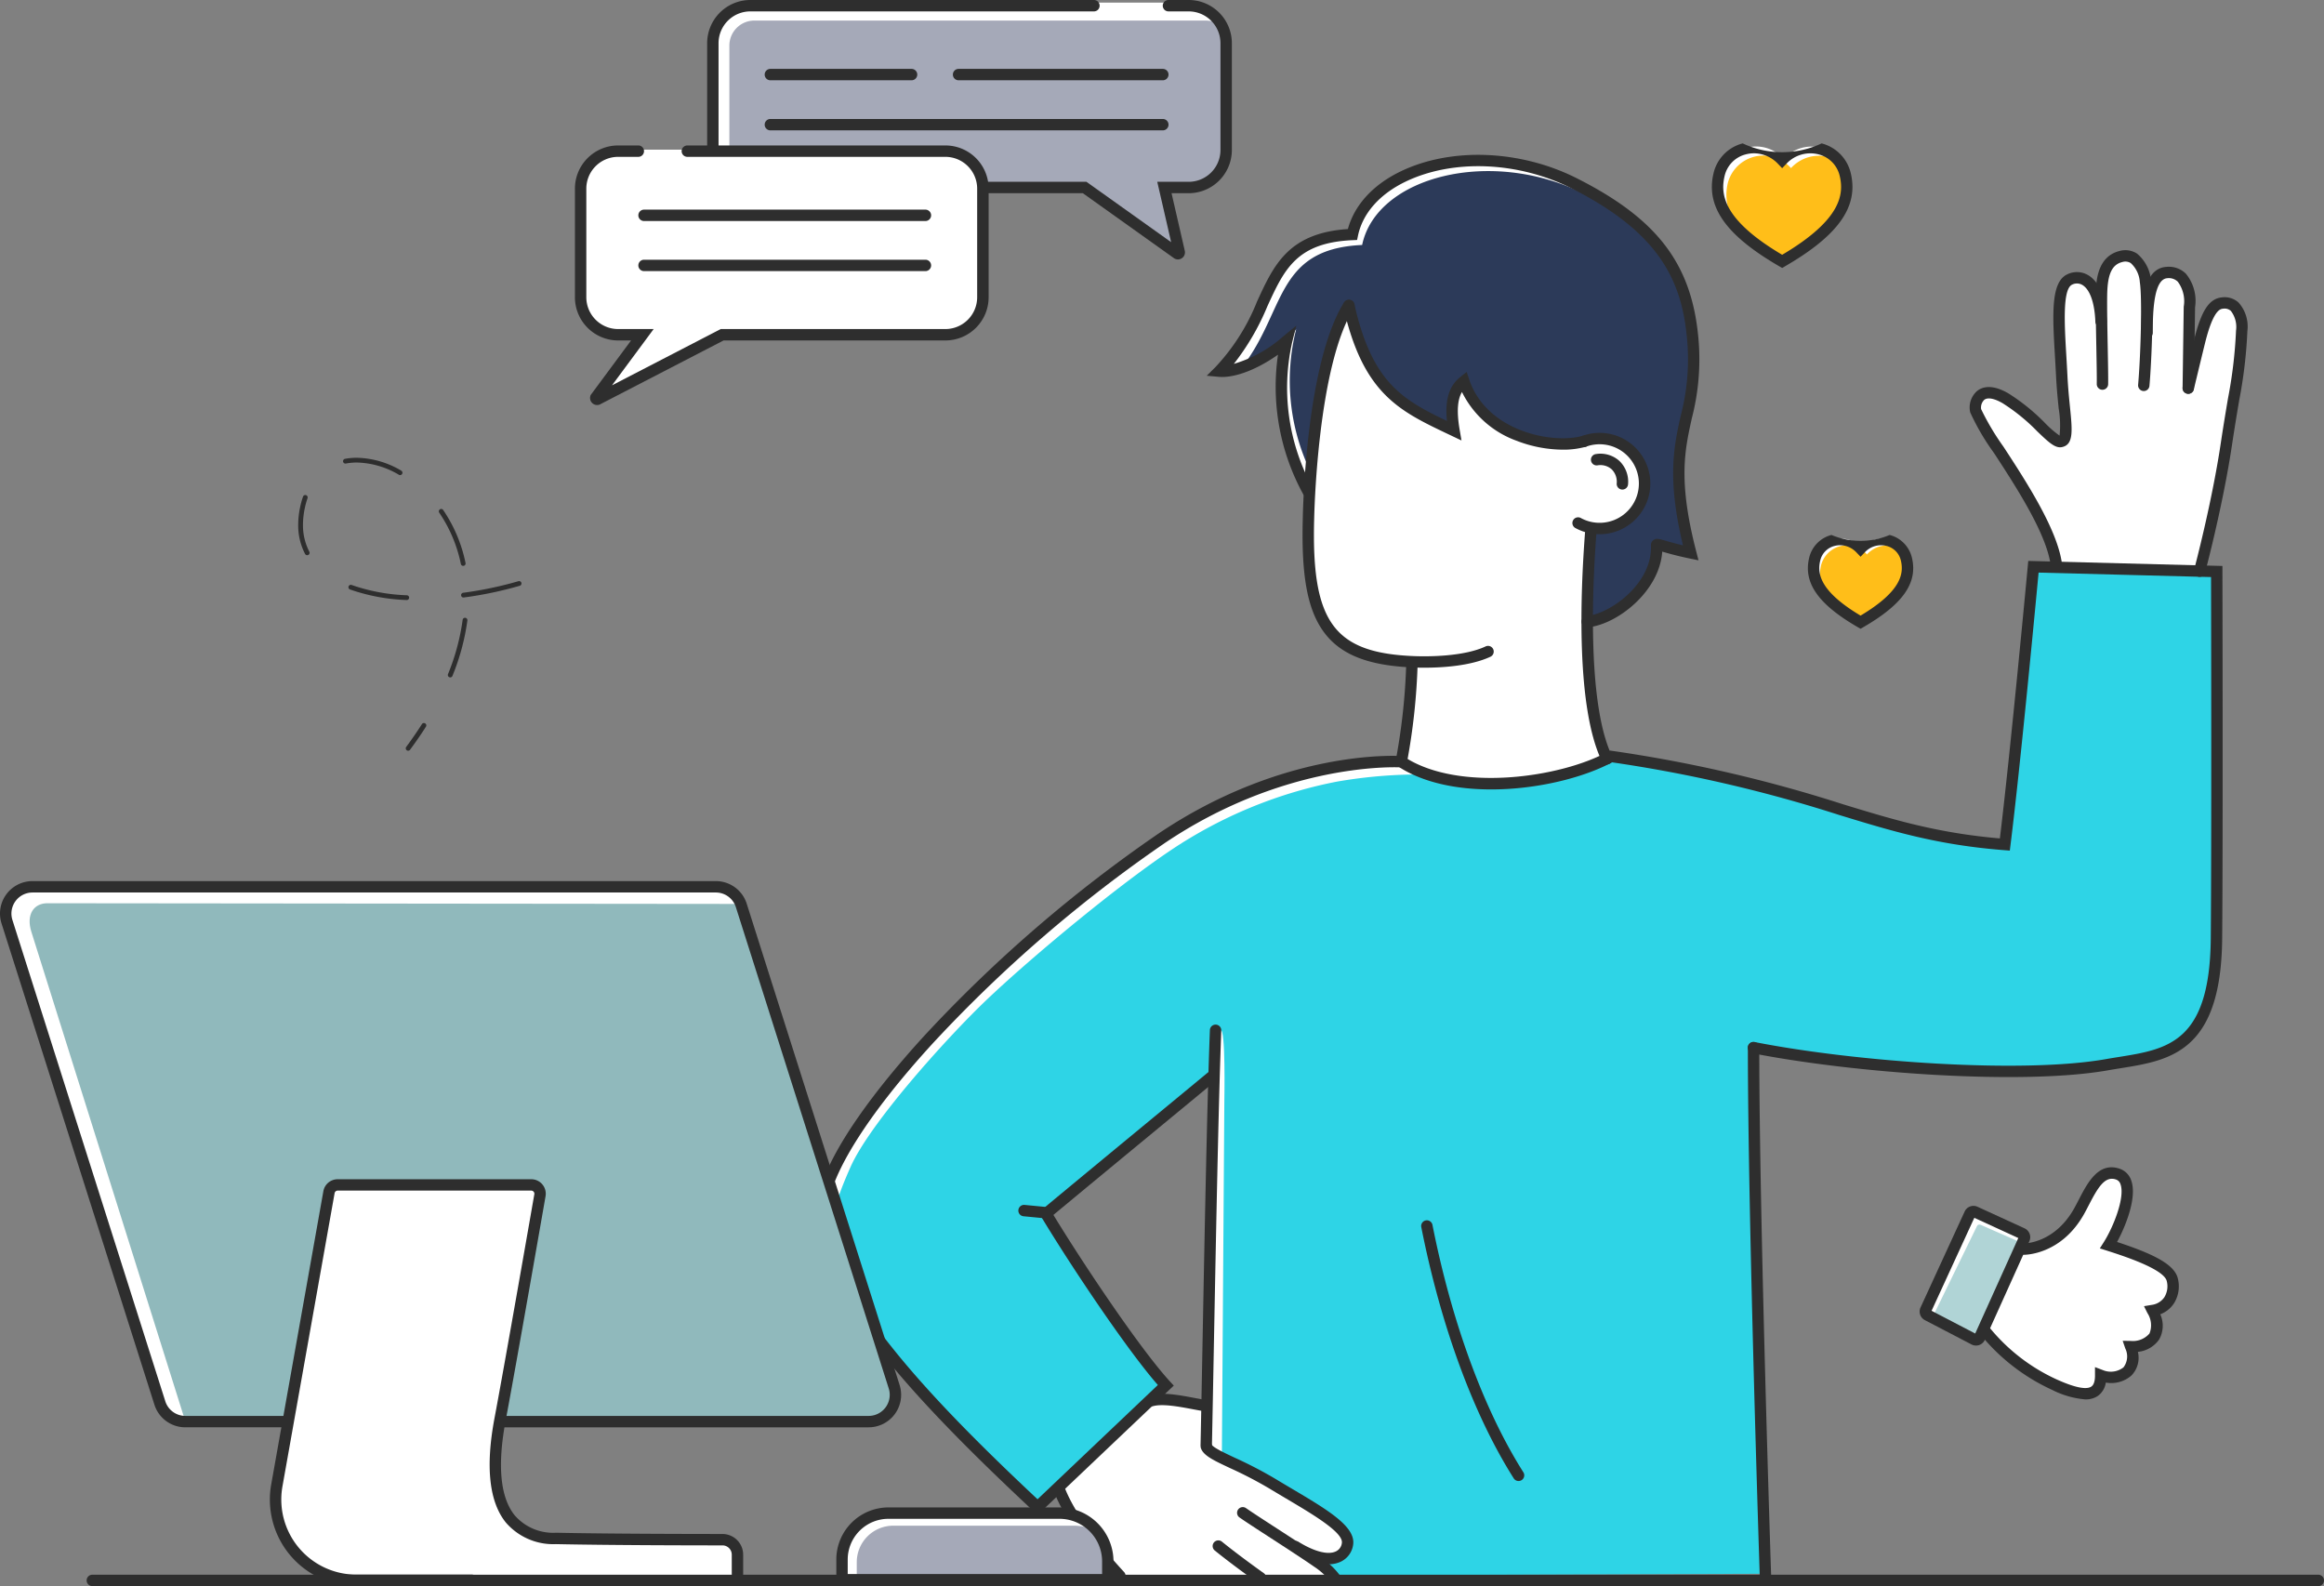 <svg id="Group_31067" data-name="Group 31067" xmlns="http://www.w3.org/2000/svg" xmlns:xlink="http://www.w3.org/1999/xlink" width="304.678" height="207.927" viewBox="0 0 304.678 207.927">
  <rect x="0" y="0" width="304.678" height="207.927" fill="#808080" stroke="none"/>
  <defs>
    <clipPath id="clip-path">
      <rect id="Rectangle_9519" data-name="Rectangle 9519" width="304.678" height="207.926" fill="none"/>
    </clipPath>
    <clipPath id="clip-path-2">
      <path id="Path_13894" data-name="Path 13894" d="M858.6,74.679a4.816,4.816,0,0,0-8.262,1.881c-.864,3.556.815,7.1,8.262,11.413,7.447-4.312,9.126-7.857,8.262-11.413a4.618,4.618,0,0,0-4.563-3.5,5.1,5.1,0,0,0-3.7,1.621" transform="translate(-850.132 -73.058)" fill="#ffbe19"/>
    </clipPath>
    <clipPath id="clip-path-4">
      <path id="Path_13897" data-name="Path 13897" d="M903.826,268.2a3.5,3.5,0,0,0-6,1.367c-.627,2.584.593,5.16,6,8.294,5.411-3.134,6.631-5.71,6-8.294a3.357,3.357,0,0,0-3.317-2.544,3.705,3.705,0,0,0-2.687,1.178" transform="translate(-897.672 -267.025)" fill="#ffbe19"/>
    </clipPath>
    <clipPath id="clip-path-6">
      <path id="Path_13901" data-name="Path 13901" d="M958.644,600.778l-6.28,12.84,7.052,3.675,6.281-13.917-6.429-2.827a.48.48,0,0,0-.624.229" transform="translate(-952.364 -600.509)" fill="none"/>
    </clipPath>
    <linearGradient id="linear-gradient" x1="-14.315" y1="2.541" x2="-14.3" y2="2.541" gradientUnits="objectBoundingBox">
      <stop offset="0" stop-color="#caedef"/>
      <stop offset="0.006" stop-color="#caedef"/>
      <stop offset="1" stop-color="#b0d4d6"/>
    </linearGradient>
    <clipPath id="clip-path-8">
      <path id="Path_13905" data-name="Path 13905" d="M412.568,2.819H357.752a4.914,4.914,0,0,0-4.914,4.914V21.739a4.913,4.913,0,0,0,4.914,4.914h43.83l12.6,8.885-2.141-8.885h3.18a4.914,4.914,0,0,0,4.914-4.914V7.733a4.914,4.914,0,0,0-4.914-4.914Z" transform="translate(-352.838 -2.819)" fill="none"/>
    </clipPath>
    <linearGradient id="linear-gradient-2" x1="-1.638" y1="3.05" x2="-1.634" y2="3.05" gradientUnits="objectBoundingBox">
      <stop offset="0" stop-color="#c1c7d6"/>
      <stop offset="1" stop-color="#a5a9b8"/>
    </linearGradient>
    <clipPath id="clip-path-10">
      <path id="Path_13918" data-name="Path 13918" d="M561.595,316.936s-14.794-2.927-18.666-3.723-21.529-5.831-23.808-6.26-9.427-1.617-9.427-1.617-6.975,3-11.406,3.414-7.31.412-10.884-.568a18.1,18.1,0,0,1-5.469-2.366s-6.243,1-8.83,1.333a65.538,65.538,0,0,0-18.988,7.037c-7.147,4.166-27.075,21.592-27.075,21.592s-15.064,15.449-17.611,21.187-3.275,7.8-2.953,10.741,7.976,14.808,7.976,14.808l11.115,12.372,9.25,9.18,16.774-16.233s-13.157-18.389-13.917-19.605a30.022,30.022,0,0,1-1.608-3.178L454.447,350c.087-.071,3.068-1.843,3.068-1.843l.225.437-.779,47.358s9.89,5.96,11.344,6.62,6.278,3.275,6.841,4.355.691,2.315-.3,2.9a15.163,15.163,0,0,1-2.7,1.1l1.336,1.814,56.738-.21-1.564-68.086.612-.625s15.025,2.328,25.9,2.705a135.5,135.5,0,0,0,25.624-1.81c3.807-.687,6.4-4.974,7.662-7.86s.949-16.193.949-16.193l-.03-39.513-24.032-.625Z" transform="translate(-406.407 -280.526)" fill="#2ed4e6"/>
    </clipPath>
    <clipPath id="clip-path-12">
      <path id="Path_13921" data-name="Path 13921" d="M621.027,89.187c-12.417.539-9.685,10.218-17.432,17.919,1.431.129,4.654-.548,8.8-3.958-1.808,7.22-.013,14.42,2.833,19.733l36.57,17.061c3.426-.309,9.36-4.634,9.1-10.049,0-.258,1.2.358,4.469,1.031-4.04-15.643,1.16-16.8.3-27.676-.7-8.811-4.2-15.016-15.537-20.752A28.062,28.062,0,0,0,637.554,79.5c-8.176,0-15.273,3.69-16.528,9.683" transform="translate(-603.595 -79.504)" fill="#2c3a59"/>
    </clipPath>
    <clipPath id="clip-path-14">
      <path id="Path_13951" data-name="Path 13951" d="M422.929,748.892a6.162,6.162,0,0,0-6.162,6.162v2.575h34.844V755.3a6.412,6.412,0,0,0-6.412-6.412Z" transform="translate(-416.767 -748.892)" fill="none"/>
    </clipPath>
    <linearGradient id="linear-gradient-3" x1="-5.438" y1="0.647" x2="-5.426" y2="0.647" xlink:href="#linear-gradient-2"/>
    <clipPath id="clip-path-16">
      <path id="Path_13954" data-name="Path 13954" d="M6.339,438.9a3.511,3.511,0,0,0-3.346,4.574l20.041,63.087a3.511,3.511,0,0,0,3.346,2.448h89.578a3.511,3.511,0,0,0,3.346-4.574L99.263,441.353a3.511,3.511,0,0,0-3.346-2.448Z" transform="translate(-2.826 -438.905)" fill="#90b9bc"/>
    </clipPath>
  </defs>
  <g id="Group_31034" data-name="Group 31034">
    <g id="Group_31033" data-name="Group 31033" clip-path="url(#clip-path)">
      <path id="Path_13893" data-name="Path 13893" d="M161.993,264.963a.313.313,0,0,1-.251-.5c.735-.992,1.426-2,2.055-2.982a.313.313,0,1,1,.528.337c-.637,1-1.337,2.014-2.08,3.018a.314.314,0,0,1-.252.127m5.517-9.611a.314.314,0,0,1-.29-.43,29.087,29.087,0,0,0,1.918-7.113.313.313,0,0,1,.621.081,29.68,29.68,0,0,1-1.958,7.267.313.313,0,0,1-.29.2M161.8,245.211h-.016a25.142,25.142,0,0,1-7.407-1.384.313.313,0,1,1,.217-.587,24.539,24.539,0,0,0,7.222,1.346.313.313,0,0,1-.015.626m7.452-.331a.313.313,0,0,1-.04-.624,48.877,48.877,0,0,0,7.257-1.521.313.313,0,0,1,.174.6,49.5,49.5,0,0,1-7.35,1.54l-.041,0m-.043-4.144a.314.314,0,0,1-.306-.249,18.571,18.571,0,0,0-2.834-6.722.313.313,0,1,1,.517-.353,19.194,19.194,0,0,1,2.93,6.948.313.313,0,0,1-.307.377m-20.454-1.4a.313.313,0,0,1-.277-.167,8.116,8.116,0,0,1-.9-3.821,11.354,11.354,0,0,1,.277-2.424,10.936,10.936,0,0,1,.354-1.259.313.313,0,1,1,.591.206,10.332,10.332,0,0,0-.333,1.186,10.722,10.722,0,0,0-.263,2.29,7.494,7.494,0,0,0,.833,3.529.313.313,0,0,1-.131.423.31.31,0,0,1-.146.036m12.173-10.5a.313.313,0,0,1-.155-.042,11.238,11.238,0,0,0-5.512-1.605h0a7.75,7.75,0,0,0-1.429.13.313.313,0,1,1-.116-.615,8.4,8.4,0,0,1,1.544-.14h0a11.862,11.862,0,0,1,5.823,1.688.313.313,0,0,1-.156.585" transform="translate(-108.485 -166.551)" fill="#2e2e2e"/>
    </g>
  </g>
  <g id="Group_31036" data-name="Group 31036" transform="translate(225.174 19.351)">
    <g id="Group_31035" data-name="Group 31035" clip-path="url(#clip-path-2)">
      <rect id="Rectangle_9520" data-name="Rectangle 9520" width="24.398" height="24.16" transform="matrix(0.763, -0.647, 0.647, 0.763, -8.649, 5.491)" fill="#ffbe19"/>
    </g>
  </g>
  <g id="Group_31038" data-name="Group 31038">
    <g id="Group_31037" data-name="Group 31037" clip-path="url(#clip-path)">
      <path id="Path_13895" data-name="Path 13895" d="M852.056,77.28a4.816,4.816,0,0,1,8.262-1.881,4.951,4.951,0,0,1,6.865-.442,4.873,4.873,0,0,0-7.822-.75,4.816,4.816,0,0,0-8.262,1.881c-.533,2.2-.094,4.391,2.075,6.763a6.559,6.559,0,0,1-1.118-5.572" transform="translate(-625.518 -53.361)" fill="#fff"/>
      <path id="Path_13896" data-name="Path 13896" d="M856.528,86.754l-.374-.217c-7.023-4.068-9.68-7.841-8.614-12.236a5.268,5.268,0,0,1,3.815-3.877,12.164,12.164,0,0,0,10.345,0,5.268,5.268,0,0,1,3.815,3.877c1.067,4.394-1.59,8.168-8.614,12.236Zm-3.694-15.033a4.178,4.178,0,0,0-1.089.145,3.794,3.794,0,0,0-2.753,2.787c-.586,2.415-.245,5.768,7.536,10.373,7.782-4.6,8.123-7.957,7.536-10.373a3.794,3.794,0,0,0-2.753-2.787,4.287,4.287,0,0,0-4.245,1.248l-.539.561-.538-.561a4.372,4.372,0,0,0-3.156-1.393" transform="translate(-622.885 -51.626)" fill="#2e2e2e"/>
    </g>
  </g>
  <g id="Group_31040" data-name="Group 31040" transform="translate(237.766 70.727)">
    <g id="Group_31039" data-name="Group 31039" clip-path="url(#clip-path-4)">
      <rect id="Rectangle_9522" data-name="Rectangle 9522" width="17.729" height="17.557" transform="matrix(0.763, -0.647, 0.647, 0.763, -6.285, 3.99)" fill="#ffbe19"/>
    </g>
  </g>
  <g id="Group_31042" data-name="Group 31042">
    <g id="Group_31041" data-name="Group 31041" clip-path="url(#clip-path)">
      <path id="Path_13898" data-name="Path 13898" d="M899.069,270.093a3.5,3.5,0,0,1,6-1.367,3.6,3.6,0,0,1,4.989-.321,3.541,3.541,0,0,0-5.684-.545,3.5,3.5,0,0,0-6,1.367,5.09,5.09,0,0,0,1.508,4.915,4.767,4.767,0,0,1-.813-4.049" transform="translate(-660.312 -196.047)" fill="#fff"/>
      <path id="Path_13899" data-name="Path 13899" d="M901.748,276.645l-.374-.217c-5.2-3.009-7.156-5.821-6.356-9.116a4.031,4.031,0,0,1,2.918-2.966,9.762,9.762,0,0,0,7.624,0,4.031,4.031,0,0,1,2.918,2.966c.8,3.3-1.16,6.107-6.356,9.116Zm-2.686-10.956a2.83,2.83,0,0,0-.737.1,2.557,2.557,0,0,0-1.855,1.877c-.407,1.676-.161,4.006,5.278,7.252,5.439-3.245,5.685-5.576,5.278-7.252a2.556,2.556,0,0,0-1.855-1.877,2.914,2.914,0,0,0-2.884.851l-.538.561-.539-.561a2.977,2.977,0,0,0-2.147-.949" transform="translate(-657.828 -194.217)" fill="#2e2e2e"/>
      <path id="Path_13900" data-name="Path 13900" d="M987.512,590.786s4.485.059,7.3-5.06c1.3-2.369,2.4-5.237,4.994-4.781,2.116.373.456,6.742-1.181,9.327,4.28,1.892,7.943,2.846,8.349,4.524s-.234,3.215-2.5,3.6c1.736,3.5-.488,4.612-2.617,4.575,1.205,3.542-1.89,4.713-3.965,3.926.014,3.451-2.368,3.114-5.37,1.776s-7.675-4.017-10.127-7.183Z" transform="translate(-722.191 -427.036)" fill="#fff"/>
    </g>
  </g>
  <g id="Group_31044" data-name="Group 31044" transform="translate(252.252 159.057)">
    <g id="Group_31043" data-name="Group 31043" clip-path="url(#clip-path-6)">
      <rect id="Rectangle_9524" data-name="Rectangle 9524" width="17.477" height="19.832" transform="translate(-4.485 1.299) rotate(-16.153)" fill="url(#linear-gradient)"/>
    </g>
  </g>
  <g id="Group_31046" data-name="Group 31046">
    <g id="Group_31045" data-name="Group 31045" clip-path="url(#clip-path)">
      <path id="Path_13902" data-name="Path 13902" d="M960.321,603.546c.113-.231.344-.215.58-.111l5.894,2.591.284-.63-6.638-2.991a.6.6,0,0,0-.7.281l-6,12.952.537.28c.521-1.067,6.037-12.372,6.037-12.372" transform="translate(-701.128 -442.823)" fill="#fff"/>
      <path id="Path_13903" data-name="Path 13903" d="M993.5,608.159a11.767,11.767,0,0,1-4.359-1.253,26.053,26.053,0,0,1-9.408-7.291.747.747,0,0,1,1.181-.915,24.452,24.452,0,0,0,8.835,6.841c.878.392,3.552,1.583,4.53.946.33-.215.5-.711.494-1.475l0-1.087,1.016.386a2.707,2.707,0,0,0,2.717-.35,2.369,2.369,0,0,0,.239-2.48l-.342-1.006,1.063.019a2.857,2.857,0,0,0,2.453-.978,2.919,2.919,0,0,0-.274-2.676l-.447-.9.992-.167a2.379,2.379,0,0,0,1.678-1.01,2.739,2.739,0,0,0,.313-2.118c-.386-1.6-5.81-3.334-7.852-3.989l-.92-.295.517-.816c1.281-2.022,2.8-5.884,2.194-7.58a.937.937,0,0,0-.617-.639c-1.434-.476-2.335,1.028-3.547,3.375-.187.36-.371.718-.558,1.057-2.995,5.445-7.754,5.442-7.965,5.447a.747.747,0,0,1,.01-1.493h.01c.206,0,4.1-.065,6.636-4.673.181-.328.359-.674.54-1.023,1.155-2.236,2.594-5.02,5.344-4.106a2.427,2.427,0,0,1,1.553,1.554c.78,2.187-.7,5.931-1.859,8.057,4.594,1.517,7.507,2.883,7.964,4.772a4.193,4.193,0,0,1-.518,3.292A3.689,3.689,0,0,1,1003.33,597a3.648,3.648,0,0,1-.154,3.313,3.85,3.85,0,0,1-2.78,1.614,3.313,3.313,0,0,1-.855,3.108,4.01,4.01,0,0,1-3.351.917,2.578,2.578,0,0,1-1.093,1.786,2.865,2.865,0,0,1-1.6.42" transform="translate(-720.118 -424.709)" fill="#2e2e2e"/>
      <path id="Path_13904" data-name="Path 13904" d="M957.539,615.135a1.276,1.276,0,0,1-.589-.144l-6.114-3.186a1.272,1.272,0,0,1-.568-1.661l5.783-12.577a1.274,1.274,0,0,1,1.687-.625l6.169,2.83a1.275,1.275,0,0,1,.629,1.68L958.7,614.387a1.271,1.271,0,0,1-1.159.749m-5.827-4.558,5.721,2.981,5.651-12.52-5.769-2.647Z" transform="translate(-698.484 -438.745)" fill="#2e2e2e"/>
    </g>
  </g>
  <g id="Group_31048" data-name="Group 31048" transform="translate(93.456 0.747)">
    <g id="Group_31047" data-name="Group 31047" clip-path="url(#clip-path-8)">
      <rect id="Rectangle_9526" data-name="Rectangle 9526" width="59.446" height="74.82" transform="matrix(0.449, -0.894, 0.894, 0.449, -13.125, 26.125)" fill="url(#linear-gradient-2)"/>
    </g>
  </g>
  <g id="Group_31050" data-name="Group 31050">
    <g id="Group_31049" data-name="Group 31049" clip-path="url(#clip-path)">
      <path id="Path_13906" data-name="Path 13906" d="M353.73,22.566V6.929a3.283,3.283,0,0,1,3.283-3.283h59.1a4.9,4.9,0,0,1,1.114.138,4.893,4.893,0,0,0-4.251-2.491H358.157l-1.589.4c-2.714,0-5.46,1.878-5.46,4.592l.282,14.035c0,2.329.829,4.159,3,4.665a4.862,4.862,0,0,1-.663-2.423" transform="translate(-258.11 -0.951)" fill="#fff"/>
      <path id="Path_13907" data-name="Path 13907" d="M411.738,34.009a.922.922,0,0,1-.57-.2l-11.9-8.484H355.678a5.667,5.667,0,0,1-5.66-5.661V5.661A5.667,5.667,0,0,1,355.678,0h45.046a.747.747,0,1,1,0,1.494H355.678a4.171,4.171,0,0,0-4.167,4.167V19.667a4.171,4.171,0,0,0,4.167,4.167h44.069l11.1,7.913-1.819-7.913h4.118a4.172,4.172,0,0,0,4.167-4.167V5.661a4.172,4.172,0,0,0-4.167-4.167h-2.65a.747.747,0,0,1,0-1.494h2.65a5.667,5.667,0,0,1,5.661,5.661V19.667a5.667,5.667,0,0,1-5.661,5.661H410.9l1.735,7.549a.925.925,0,0,1-.9,1.133m-.557-.8,0,.011Z" transform="translate(-257.309)" fill="#2e2e2e"/>
      <path id="Path_13908" data-name="Path 13908" d="M499.167,35.585H472.392a.747.747,0,0,1,0-1.494h26.775a.747.747,0,0,1,0,1.494" transform="translate(-346.721 -25.061)" fill="#2e2e2e"/>
      <path id="Path_13909" data-name="Path 13909" d="M397.747,35.585H379.239a.747.747,0,0,1,0-1.494h18.508a.747.747,0,0,1,0,1.494" transform="translate(-278.241 -25.061)" fill="#2e2e2e"/>
      <path id="Path_13910" data-name="Path 13910" d="M430.687,60.374H379.239a.747.747,0,1,1,0-1.494h51.448a.747.747,0,0,1,0,1.494" transform="translate(-278.241 -43.284)" fill="#2e2e2e"/>
      <path id="Path_13911" data-name="Path 13911" d="M294.983,74.809h-2.651a4.914,4.914,0,0,0-4.914,4.914v14.24a4.914,4.914,0,0,0,4.914,4.914h3.18l-6.239,8.794,16.7-8.794h29.27a4.914,4.914,0,0,0,4.914-4.914V79.723a4.914,4.914,0,0,0-4.914-4.914H294.983Z" transform="translate(-211.29 -54.994)" fill="#fff"/>
      <path id="Path_13912" data-name="Path 13912" d="M294.983,74.809h-2.651a4.914,4.914,0,0,0-4.914,4.914v14.24a4.914,4.914,0,0,0,4.914,4.914h3.18l-6.239,8.794,16.7-8.794h29.27a4.914,4.914,0,0,0,4.914-4.914V79.723a4.914,4.914,0,0,0-4.914-4.914H294.983Z" transform="translate(-211.29 -54.994)" fill="#c1c7d6"/>
      <path id="Path_13913" data-name="Path 13913" d="M294.983,74.809h-2.651a4.914,4.914,0,0,0-4.914,4.914v14.24a4.914,4.914,0,0,0,4.914,4.914h3.18l-6.108,8.249a.176.176,0,0,0,.288.173l16.276-8.422h29.27a4.914,4.914,0,0,0,4.914-4.914V79.723a4.914,4.914,0,0,0-4.914-4.914H294.983Z" transform="translate(-211.29 -54.994)" fill="#fff"/>
      <path id="Path_13914" data-name="Path 13914" d="M341.35,95.576V81.335a4.914,4.914,0,0,0-4.914-4.914H293.53a4.887,4.887,0,0,0-1.114.138,4.892,4.892,0,0,1,4.251-2.491h42.906c2.714,0,4.4,2.282,4.4,5l-.282,14.268c0,2.329-.829,4.159-3,4.665a4.861,4.861,0,0,0,.663-2.423" transform="translate(-214.964 -54.45)" fill="#fff"/>
      <path id="Path_13915" data-name="Path 13915" d="M287.5,106.019a.925.925,0,0,1-.9-1.14l.035-.147,5.316-7.18h-1.7a5.667,5.667,0,0,1-5.661-5.661V77.651a5.667,5.667,0,0,1,5.661-5.661h2.65a.747.747,0,0,1,0,1.494h-2.65a4.172,4.172,0,0,0-4.167,4.167v14.24a4.172,4.172,0,0,0,4.167,4.167h4.662l-5.461,7.376,14.254-7.376h29.451a4.172,4.172,0,0,0,4.167-4.167V77.651a4.172,4.172,0,0,0-4.167-4.167H299.328a.747.747,0,1,1,0-1.494h33.838a5.667,5.667,0,0,1,5.661,5.661v14.24a5.667,5.667,0,0,1-5.661,5.661H304.078l-16.064,8.312a.919.919,0,0,1-.511.155" transform="translate(-209.217 -52.922)" fill="#2e2e2e"/>
      <path id="Path_13916" data-name="Path 13916" d="M353.585,130.036H316.7a.747.747,0,0,1,0-1.494h36.888a.747.747,0,0,1,0,1.494" transform="translate(-232.265 -94.495)" fill="#2e2e2e"/>
      <path id="Path_13917" data-name="Path 13917" d="M353.585,105.247H316.7a.747.747,0,0,1,0-1.494h36.888a.747.747,0,0,1,0,1.494" transform="translate(-232.265 -76.272)" fill="#2e2e2e"/>
    </g>
  </g>
  <g id="Group_31052" data-name="Group 31052" transform="translate(107.645 74.303)">
    <g id="Group_31051" data-name="Group 31051" clip-path="url(#clip-path-10)">
      <rect id="Rectangle_9528" data-name="Rectangle 9528" width="218.78" height="189.269" transform="matrix(0.933, -0.359, 0.359, 0.933, -44.526, 17.017)" fill="#2ed4e6"/>
    </g>
  </g>
  <g id="Group_31054" data-name="Group 31054">
    <g id="Group_31053" data-name="Group 31053" clip-path="url(#clip-path)">
      <path id="Path_13919" data-name="Path 13919" d="M481.558,376.006s-6.243,1-8.83,1.333a65.532,65.532,0,0,0-18.987,7.037c-7.147,4.167-27.075,21.593-27.075,21.593s-14.64,16.131-17.188,21.87-2.681,7.234-2.36,10.17,7.4,14.225,7.4,14.225l1.41.642c-3.827-4.878-7.034-12.348-7.294-14.853-.2-1.921-.486-2.883,2.061-8.622s12.471-16.746,17.468-21.557c6.236-6.006,19.952-17.385,27.075-21.592a59.332,59.332,0,0,1,19.212-7.371,63.394,63.394,0,0,1,10-.937Z" transform="translate(-299.193 -276.413)" fill="#fff"/>
      <path id="Path_13920" data-name="Path 13920" d="M599.686,519.07s.188-9.585-.5-9.176l-1.78,54.659s1.036.521,1.955,1.071Z" transform="translate(-439.173 -374.83)" fill="#fff"/>
    </g>
  </g>
  <g id="Group_31056" data-name="Group 31056" transform="translate(159.874 21.058)">
    <g id="Group_31055" data-name="Group 31055" clip-path="url(#clip-path-12)">
      <rect id="Rectangle_9530" data-name="Rectangle 9530" width="86.845" height="87.118" transform="translate(-29.86 34.868) rotate(-49.425)" fill="#2c3a59"/>
    </g>
  </g>
  <g id="Group_31058" data-name="Group 31058">
    <g id="Group_31057" data-name="Group 31057" clip-path="url(#clip-path)">
      <path id="Path_13922" data-name="Path 13922" d="M623.2,91.269c1.888-9.016,16.994-12.819,29.112-6.69A34.593,34.593,0,0,1,662.449,91.8c-2.388-3.008-5.922-5.717-11.086-8.329-12.118-6.129-27.224-2.326-29.112,6.69-12.417.539-9.685,10.218-17.432,17.919a6.6,6.6,0,0,0,2.216-.27c6.209-7.429,4.481-16.029,16.165-16.536" transform="translate(-444.622 -59.158)" fill="#fff"/>
      <path id="Path_13923" data-name="Path 13923" d="M636.984,162.988c-.475.39-.9,2.947-1.354,3.269a28.588,28.588,0,0,0,3.27,17.557l.012-2.073a27.523,27.523,0,0,1-1.928-18.753" transform="translate(-467.059 -119.817)" fill="#fff"/>
      <path id="Path_13924" data-name="Path 13924" d="M989.738,167.322A34.163,34.163,0,0,0,988,161.783c-.671-1.429-5.29-8.267-6.155-9.612s-3.067-5.268-2.014-6.362,4.1.23,5.854,1.9,3.916,3.468,4.381,3.791.483.625.878-.722-.58-8.382-.923-11.1c-.372-2.947.134-7.783.7-8.56s.757-1.332,1.674-1.107c2.659.651,2.691,3.553,2.691,3.553s.473-4.845,1.471-5.752,1.118-.876,2.191-.716,2.416,2.57,2.577,3.7,1.842-1.122,2.464-1.484c1.136-.661,2.6-.573,3.291,3.982.406.039-.362,6.448.447,6.231.763-.205,3.092-7.045,3.894-6.757.889.318,1.706,1.154,2.24,2.982.188.646-.965,8.474-1.167,11.362s-1.943,10.65-2.013,11.034-2.384,10.253-2.384,10.253Z" transform="translate(-720.097 -93.365)" fill="#fff"/>
      <path id="Path_13925" data-name="Path 13925" d="M1082.531,183.768a.729.729,0,0,1-.194-.026.746.746,0,0,1-.528-.915c.023-.085,2.294-8.587,3.48-16.475.368-2.448.681-4.311.958-5.955a60.472,60.472,0,0,0,1.058-8.91,3.46,3.46,0,0,0-.678-2.585,1.24,1.24,0,0,0-1.045-.284c-.341.039-1.246.144-2.312,4.391-.361,1.44-1.487,6.138-1.5,6.186a.747.747,0,0,1-1.453-.348c.011-.047,1.139-4.753,1.5-6.2.948-3.778,1.954-5.323,3.589-5.511a2.722,2.722,0,0,1,2.23.671,4.717,4.717,0,0,1,1.157,3.735,61.583,61.583,0,0,1-1.077,9.1c-.276,1.638-.588,3.495-.954,5.929-1.2,7.973-3.491,16.554-3.514,16.64a.747.747,0,0,1-.721.554" transform="translate(-794.16 -108.146)" fill="#2e2e2e"/>
      <path id="Path_13926" data-name="Path 13926" d="M1043.623,142.288c-.022,0-.044,0-.067,0a.747.747,0,0,1-.678-.81c.327-3.686.561-11.352.221-13.481a3.685,3.685,0,0,0-1.181-2.474,1.323,1.323,0,0,0-1.095-.148c-1.374.331-1.952,1.573-2,4.29-.027,1.663.024,4.4.069,6.812.038,2.032.074,3.952.057,4.915a.747.747,0,0,1-1.494-.026c.017-.937-.019-2.843-.056-4.861-.045-2.426-.1-5.176-.069-6.864.025-1.491.082-4.981,3.141-5.717a2.808,2.808,0,0,1,2.273.358,5.221,5.221,0,0,1,1.827,3.481c.385,2.413.1,10.427-.208,13.848a.747.747,0,0,1-.743.681" transform="translate(-762.569 -91.029)" fill="#2e2e2e"/>
      <path id="Path_13927" data-name="Path 13927" d="M986.237,173.584a.747.747,0,0,1-.737-.636c-.627-4.157-4.55-10.173-7.414-14.565a30.422,30.422,0,0,1-3.112-5.317,2.859,2.859,0,0,1,.914-2.823c.683-.538,1.947-.918,4.094.33a26.212,26.212,0,0,1,4.8,3.886,13.387,13.387,0,0,0,1.905,1.649,13.317,13.317,0,0,0-.12-3.579c-.118-1.171-.264-2.629-.344-4.253-.042-.855-.092-1.706-.141-2.538-.32-5.427-.572-9.714,1.582-10.76a2.887,2.887,0,0,1,2.79.106c1.021.613,2.269,2.157,2.416,6.03a.747.747,0,0,1-1.493.056c-.094-2.465-.71-4.216-1.692-4.806a1.389,1.389,0,0,0-1.37-.043c-1.257.61-.984,5.241-.743,9.328.049.838.1,1.693.142,2.554.078,1.586.215,2.962.338,4.176.309,3.079.5,4.937-1.083,5.237-.88.167-1.76-.679-3.221-2.079a25.023,25.023,0,0,0-4.519-3.673c-1.109-.644-1.968-.8-2.418-.448a1.4,1.4,0,0,0-.408,1.222,33.169,33.169,0,0,0,2.932,4.929c2.939,4.507,6.964,10.68,7.64,15.158a.747.747,0,0,1-.627.85.767.767,0,0,1-.112.008" transform="translate(-716.674 -99)" fill="#2e2e2e"/>
      <path id="Path_13928" data-name="Path 13928" d="M1066.063,148.686h-.011a.747.747,0,0,1-.736-.757l.149-10.667a4.288,4.288,0,0,0-.774-3.264,1.677,1.677,0,0,0-1.383-.461c-1.722.115-1.907,4.136-1.9,7.15a.746.746,0,0,1-.744.749h0a.747.747,0,0,1-.747-.744c-.016-4.374.372-8.449,3.29-8.645a3.176,3.176,0,0,1,2.544.9,5.606,5.606,0,0,1,1.2,4.405l-.147,10.6a.747.747,0,0,1-.746.736" transform="translate(-779.177 -97.064)" fill="#2e2e2e"/>
      <path id="Path_13929" data-name="Path 13929" d="M535.5,692.625s4.772.429,6.99.774c-.148,1.353.478,1.522.211,5.055-.045.6.782.03,1.677,1.109s7.262,4.2,9.706,5.439c2.647,1.339,6.367,4.46,6.694,5.362s.68,1.371-.019,2c-2.024,1.838-4.445.243-4.445.243s3.071,2.029,3.264,3.362c-2.795.5-22.918-.285-27.848-.079-1.806-1.94-3.462-3.87-3.624-4.028-.279-.273-4.882-7.935-4.882-7.935Z" transform="translate(-384.641 -509.17)" fill="#fff"/>
      <path id="Path_13930" data-name="Path 13930" d="M530.18,747.169a.745.745,0,0,1-.549-.24c-4.162-4.512-6.887-8.409-8.1-11.581a.747.747,0,0,1,1.4-.532c1.126,2.952,3.824,6.791,7.8,11.1a.747.747,0,0,1-.549,1.253" transform="translate(-383.36 -539.831)" fill="#2e2e2e"/>
      <path id="Path_13931" data-name="Path 13931" d="M606.552,768.085a.746.746,0,0,1-.433-.138c-2.045-1.457-4.17-3.056-5.544-4.172a.747.747,0,1,1,.941-1.159c1.352,1.1,3.447,2.674,5.469,4.114a.747.747,0,0,1-.434,1.355" transform="translate(-441.298 -560.499)" fill="#2e2e2e"/>
      <path id="Path_13932" data-name="Path 13932" d="M625.016,755.86a.746.746,0,0,1-.609-.314,8.677,8.677,0,0,0-2.073-1.872c-1.361-.951-3.654-2.437-5.676-3.748-1.7-1.1-3.312-2.147-4.1-2.7a.747.747,0,0,1,.857-1.223c.767.537,2.365,1.573,4.056,2.669,2.033,1.318,4.337,2.812,5.72,3.778a10.009,10.009,0,0,1,2.434,2.23.747.747,0,0,1-.608,1.18" transform="translate(-450.075 -548.31)" fill="#2e2e2e"/>
      <path id="Path_13933" data-name="Path 13933" d="M611.011,729.194a9.291,9.291,0,0,1-4.757-1.7.747.747,0,0,1,.788-1.268c2.092,1.3,3.885,1.767,4.922,1.284a1.386,1.386,0,0,0,.8-1.109c.2-1.381-3.789-3.742-7.306-5.826-.721-.427-1.457-.863-2.192-1.309a53.38,53.38,0,0,0-5.154-2.679c-2.207-1.037-3.539-1.662-3.841-2.655a.747.747,0,0,1,1.428-.436c.148.378,1.756,1.133,3.048,1.739a54.631,54.631,0,0,1,5.293,2.754c.731.443,1.463.876,2.179,1.3,4.672,2.768,8.362,4.954,8.024,7.323a2.884,2.884,0,0,1-1.648,2.251,3.7,3.7,0,0,1-1.584.326" transform="translate(-436.843 -524.127)" fill="#2e2e2e"/>
      <path id="Path_13934" data-name="Path 13934" d="M867.444,586.707a.746.746,0,0,1-.746-.722c-.016-.47-1.565-47.309-1.565-69.519a.747.747,0,1,1,1.494,0c0,22.185,1.549,69,1.564,69.469a.747.747,0,0,1-.721.771h-.025" transform="translate(-635.986 -379.121)" fill="#2e2e2e"/>
      <path id="Path_13935" data-name="Path 13935" d="M668.7,163.288c-2.13.837-1.427,3.385-1.464,5.681-12.77-4.218-13.708-15.232-13.708-15.232a53.479,53.479,0,0,0-4.984,17.482c-.268,2.192.093,8.685,0,12.723s-.037,8.789,2.386,11.6,5.4,2.943,6.913,3.292a31.142,31.142,0,0,0,4.038.493s-1.206,8.9-1.695,13.639a18.475,18.475,0,0,0,10.8,3.1c3.058.073,7.694-.127,10.982-1.322s4.442-1.026,5.014-2.546c-3.417-6.013-2.334-24.472-1.9-26.834a29.9,29.9,0,0,0,.494-3.478s3.985.977,5.512-1.9,2.056-4.274.63-6.134-1.5-3.325-4.01-3.5a36.913,36.913,0,0,0-4.5.753,15.393,15.393,0,0,1-14.512-7.822" transform="translate(-476.689 -113.017)" fill="#fff"/>
      <path id="Path_13936" data-name="Path 13936" d="M660.69,196.6c-.464,0-.868-.009-1.191-.02-6.116-.206-9.827-1.66-12.036-4.712-2.115-2.925-2.928-7.365-2.717-14.846.013-.816.381-20.285,5.407-28.308a.747.747,0,1,1,1.266.793c-4.806,7.67-5.176,27.35-5.18,27.548-.385,13.628,2.6,17.671,13.31,18.033,1.409.047,6.229.1,9.178-1.284a.747.747,0,0,1,.633,1.353c-2.628,1.229-6.381,1.443-8.67,1.443" transform="translate(-473.949 -109.07)" fill="#2e2e2e"/>
      <path id="Path_13937" data-name="Path 13937" d="M781.858,227.521c-.126,0-.252,0-.379-.011a6.588,6.588,0,0,1-2.811-.8.747.747,0,0,1,.717-1.311,5.1,5.1,0,0,0,2.178.621,5.149,5.149,0,1,0-1.487-9.976.747.747,0,1,1-.516-1.4,6.644,6.644,0,0,1,8.926,6.611,6.651,6.651,0,0,1-6.628,6.268" transform="translate(-572.137 -157.491)" fill="#2e2e2e"/>
      <path id="Path_13938" data-name="Path 13938" d="M791.628,229.28l-.052,0a.746.746,0,0,1-.694-.8,2.3,2.3,0,0,0-.657-1.851,2.229,2.229,0,0,0-1.862-.523.747.747,0,1,1-.194-1.481,3.7,3.7,0,0,1,3.078.916,3.78,3.78,0,0,1,1.124,3.041.747.747,0,0,1-.744.7" transform="translate(-578.93 -165.103)" fill="#2e2e2e"/>
      <path id="Path_13939" data-name="Path 13939" d="M786.1,291.428a.747.747,0,0,1-.673-.422c-3.4-7.021-2.83-21.937-2.189-30.2a.747.747,0,1,1,1.489.115c-.506,6.534-1.321,22.482,2.044,29.437a.747.747,0,0,1-.672,1.072" transform="translate(-575.422 -191.217)" fill="#2e2e2e"/>
      <path id="Path_13940" data-name="Path 13940" d="M515.652,549.271a.747.747,0,0,1-.478-1.321c4.055-3.373,10.146-8.4,16.036-13.259l5.814-4.8a.747.747,0,0,1,.951,1.151l-5.815,4.8c-5.889,4.859-11.979,9.884-16.032,13.255a.745.745,0,0,1-.477.172" transform="translate(-378.522 -389.415)" fill="#2e2e2e"/>
      <path id="Path_13941" data-name="Path 13941" d="M432.913,402.7l-.514-.48c-15.072-14.1-28.96-28.615-28.534-39.321.273-6.856,9.072-17.427,14.293-23.119a182.851,182.851,0,0,1,30.592-26.391c16.426-11.068,31.27-10.214,31.9-10.173l.195.013.164.107c7.132,4.662,20.593,2.687,26.727-.721l.222-.123.251.037a185.131,185.131,0,0,1,30.253,6.992c6.622,2.025,12.366,3.782,20.609,4.49,1.417-11.643,3.635-35.433,3.657-35.677l.065-.7,25.456.661,0,.726c0,.345.086,34.615-.034,48.107-.132,14.9-6.825,15.971-13.3,17.007-.557.089-1.117.179-1.675.278-11.064,1.956-33.028.421-46.6-2.239a.747.747,0,1,1,.287-1.466c13.441,2.634,35.153,4.16,46.053,2.234.567-.1,1.135-.191,1.7-.281,6.4-1.024,11.92-1.908,12.041-15.546.11-12.388.047-42.316.036-47.364l-22.609-.587c-.387,4.119-2.4,25.436-3.685,35.738l-.088.707-.711-.055c-8.791-.679-14.747-2.5-21.642-4.609a183.675,183.675,0,0,0-29.789-6.906c-6.646,3.567-20.216,5.494-27.87.655-1.763-.062-15.763-.186-30.774,9.927a181.276,181.276,0,0,0-30.328,26.164c-8.649,9.428-13.716,17.508-13.9,22.169-.4,10.009,13.613,24.621,27.548,37.689l15.772-14.978c-4.17-4.772-11.572-15.879-15.3-22.074a.747.747,0,1,1,1.279-.77c3.849,6.393,11.623,18.041,15.612,22.381l.5.541Z" transform="translate(-296.887 -204.102)" fill="#2e2e2e"/>
      <path id="Path_13942" data-name="Path 13942" d="M691.512,339.827a.76.76,0,0,1-.157-.016.747.747,0,0,1-.574-.887,81.4,81.4,0,0,0,1.382-12.791.746.746,0,0,1,.746-.721h.026a.747.747,0,0,1,.721.772,82.914,82.914,0,0,1-1.414,13.054.747.747,0,0,1-.729.59" transform="translate(-507.802 -239.22)" fill="#2e2e2e"/>
      <path id="Path_13943" data-name="Path 13943" d="M575.1,692.151a.788.788,0,0,1-.105-.007c-.514-.073-1.1-.182-1.719-.3-1.742-.326-3.91-.732-5.146-.394a.747.747,0,0,1-.394-1.441c1.568-.429,3.824-.007,5.815.366.6.113,1.172.219,1.653.287a.747.747,0,0,1-.1,1.486" transform="translate(-416.952 -507.116)" fill="#2e2e2e"/>
      <path id="Path_13944" data-name="Path 13944" d="M647.187,138.586a.747.747,0,0,1-.067-1.49c3.1-.28,8.661-4.291,8.424-9.27v-.035a.792.792,0,0,1,.318-.64c.373-.28.711-.183,1.612.079.532.154,1.265.367,2.27.6-2.106-8.786-1.188-12.943-.3-16.968a29.087,29.087,0,0,0,.871-9.661c-.617-7.81-3.426-14.225-15.13-20.144-7.011-3.546-15.564-3.9-21.789-.911-3.421,1.644-5.642,4.162-6.255,7.088l-.119.568-.579.025c-7.359.319-8.964,3.823-11.186,8.673a32.015,32.015,0,0,1-4.392,7.541,16.911,16.911,0,0,0,6.443-3.575l1.748-1.436-.55,2.194a27.291,27.291,0,0,0,2.767,19.2.747.747,0,0,1-1.317.705,29.3,29.3,0,0,1-3.306-18.286c-3.32,2.327-6.113,3.05-7.74,2.9l-1.6-.144,1.137-1.13A27.24,27.24,0,0,0,603.9,95.88c2.205-4.814,4.116-8.988,11.915-9.512.859-3.148,3.3-5.819,6.934-7.566,6.629-3.186,15.7-2.824,23.11.925,10.687,5.4,15.157,11.394,15.944,21.36a30.737,30.737,0,0,1-.9,10.1c-.931,4.214-1.81,8.2.579,17.448l.3,1.16-1.173-.242c-1.689-.348-2.855-.687-3.552-.889l-.03-.009c-.36,5.253-5.955,9.584-9.771,9.928-.023,0-.046,0-.068,0" transform="translate(-439.106 -56.342)" fill="#2e2e2e"/>
      <path id="Path_13945" data-name="Path 13945" d="M693.625,168.017a17.035,17.035,0,0,1-6.1-1.179,12.831,12.831,0,0,1-7.131-6.377c-.49.83-.769,2.243-.306,4.93l.245,1.421-1.723-.819c-6.5-3.089-11.2-5.321-13.774-16.714a.747.747,0,0,1,1.457-.328c2.3,10.213,6.24,12.484,12.131,15.3-.276-2.8.284-4.6,1.755-5.764l.832-.657.338,1.005c2.311,6.864,11.024,8.47,14.853,7.369a.747.747,0,1,1,.412,1.436,10.974,10.974,0,0,1-2.991.378" transform="translate(-488.729 -109.069)" fill="#2e2e2e"/>
      <path id="Path_13946" data-name="Path 13946" d="M507.544,598.086a.715.715,0,0,1-.072,0l-2.714-.261a.747.747,0,1,1,.143-1.487l2.714.261a.747.747,0,0,1-.071,1.49" transform="translate(-370.566 -438.382)" fill="#2e2e2e"/>
      <path id="Path_13947" data-name="Path 13947" d="M594.987,562.824h-.016a.746.746,0,0,1-.731-.762c.076-3.626.159-8.016.249-12.762.268-14.153.6-31.768.972-41.47a.747.747,0,0,1,1.493.057c-.37,9.688-.7,27.295-.972,41.442-.09,4.747-.173,9.137-.249,12.764a.746.746,0,0,1-.746.731" transform="translate(-436.844 -372.793)" fill="#2e2e2e"/>
      <path id="Path_13948" data-name="Path 13948" d="M706.084,299.123h0Z" transform="translate(-519.064 -219.894)" fill="#2e2e2e"/>
      <path id="Path_13949" data-name="Path 13949" d="M716.182,638.079a.746.746,0,0,1-.631-.347c-5.262-8.3-9.568-20-12.126-32.963a.747.747,0,0,1,1.465-.289c2.524,12.781,6.758,24.306,11.923,32.452a.747.747,0,0,1-.63,1.147" transform="translate(-517.098 -443.929)" fill="#2e2e2e"/>
      <path id="Path_13950" data-name="Path 13950" d="M423.626,458.666h0Z" transform="translate(-311.42 -337.179)" fill="#2e2e2e"/>
    </g>
  </g>
  <g id="Group_31060" data-name="Group 31060" transform="translate(110.389 198.359)">
    <g id="Group_31059" data-name="Group 31059" clip-path="url(#clip-path-14)">
      <rect id="Rectangle_9532" data-name="Rectangle 9532" width="21.523" height="35.514" transform="matrix(0.386, -0.922, 0.922, 0.386, -3.114, 7.433)" fill="url(#linear-gradient-3)"/>
    </g>
  </g>
  <g id="Group_31062" data-name="Group 31062">
    <g id="Group_31061" data-name="Group 31061" clip-path="url(#clip-path)">
      <path id="Path_13952" data-name="Path 13952" d="M418.7,756.129a4.791,4.791,0,0,1,4.791-4.791h23.641a6.387,6.387,0,0,1,2.651.574,6.392,6.392,0,0,0-4.586-1.932H422.93a6.162,6.162,0,0,0-6.162,6.162v2.575H418.7Z" transform="translate(-306.379 -551.333)" fill="#fff"/>
      <path id="Path_13953" data-name="Path 13953" d="M450.285,756.3H413.947v-3.4a6.835,6.835,0,0,1,6.827-6.826h22.435a7.085,7.085,0,0,1,7.076,7.076Zm-34.844-1.494h33.351V753.15a5.589,5.589,0,0,0-5.583-5.583H420.774a5.339,5.339,0,0,0-5.333,5.333Z" transform="translate(-304.305 -548.462)" fill="#2e2e2e"/>
    </g>
  </g>
  <g id="Group_31064" data-name="Group 31064" transform="translate(0.748 116.253)">
    <g id="Group_31063" data-name="Group 31063" clip-path="url(#clip-path-16)">
      <rect id="Rectangle_9534" data-name="Rectangle 9534" width="119.976" height="137.037" transform="translate(-31.111 52.23) rotate(-59.669)" fill="#90b9bc"/>
    </g>
  </g>
  <g id="Group_31066" data-name="Group 31066">
    <g id="Group_31065" data-name="Group 31065" clip-path="url(#clip-path)">
      <path id="Path_13955" data-name="Path 13955" d="M5.113,437.77l88.13.406c1.53,0,2.948-.945,3.411.513L98,440.316l-90.475-.09c-1.887-.051-2.915,1.478-2.2,3.743l20.112,63.946-2.166-.684c-1.53,0-1.2-1.52-1.666-2.978L1.823,442.841c-.719-2.264.915-5.071,3.29-5.071" transform="translate(-1.214 -321.818)" fill="#fff"/>
      <path id="Path_13956" data-name="Path 13956" d="M113.881,507.688H65.569a.747.747,0,1,1,0-1.494h48.311a2.764,2.764,0,0,0,2.634-3.6L96.474,439.506a2.755,2.755,0,0,0-2.635-1.927H4.262a2.764,2.764,0,0,0-2.634,3.6l20.041,63.087a2.755,2.755,0,0,0,2.635,1.927h13.3a.747.747,0,0,1,0,1.494H24.3a4.243,4.243,0,0,1-4.058-2.969L.2,441.632a4.258,4.258,0,0,1,4.058-5.547H93.84a4.243,4.243,0,0,1,4.058,2.969l20.041,63.087a4.257,4.257,0,0,1-4.058,5.547" transform="translate(0 -320.579)" fill="#2e2e2e"/>
      <path id="Path_13957" data-name="Path 13957" d="M196.945,638.212v-3.275a1.964,1.964,0,0,0-1.963-1.965c-4.369,0-15.046-.021-21.837-.164-7.211-.151-9.108-6.175-7.314-15.659,1.384-7.317,5.216-29.326,5.216-29.326a1.156,1.156,0,0,0-1.138-1.359H144.528a1.157,1.157,0,0,0-1.139.954l-6.837,38.437A10.589,10.589,0,0,0,146.979,638.3h15.14Z" transform="translate(-100.262 -431.128)" fill="#fff"/>
      <path id="Path_13958" data-name="Path 13958" d="M160.051,636.972h-15.14a11.336,11.336,0,0,1-11.161-13.321l6.837-38.437a1.9,1.9,0,0,1,1.874-1.57h25.381a1.9,1.9,0,0,1,1.873,2.237c-.038.217-3.849,22.1-5.218,29.334-1.124,5.943-.725,10.15,1.184,12.5a6.694,6.694,0,0,0,5.412,2.269c6.789.143,17.522.162,21.821.164a2.715,2.715,0,0,1,2.709,2.712v3.275a.747.747,0,0,1-1.494,0v-3.275a1.219,1.219,0,0,0-1.216-1.218c-4.3,0-15.049-.021-21.852-.165a8.2,8.2,0,0,1-6.54-2.821c-2.2-2.711-2.7-7.328-1.492-13.723,1.367-7.228,5.176-29.1,5.215-29.316a.41.41,0,0,0-.4-.484H142.461a.41.41,0,0,0-.4.338l-6.837,38.437a9.842,9.842,0,0,0,9.69,11.566h15.14a.747.747,0,0,1,0,1.494" transform="translate(-98.194 -429.054)" fill="#2e2e2e"/>
      <path id="Path_13959" data-name="Path 13959" d="M335.458,780.869H43.632a.747.747,0,0,1,0-1.494H335.458a.747.747,0,0,1,0,1.494" transform="translate(-31.526 -572.942)" fill="#2e2e2e"/>
    </g>
  </g>
</svg>
